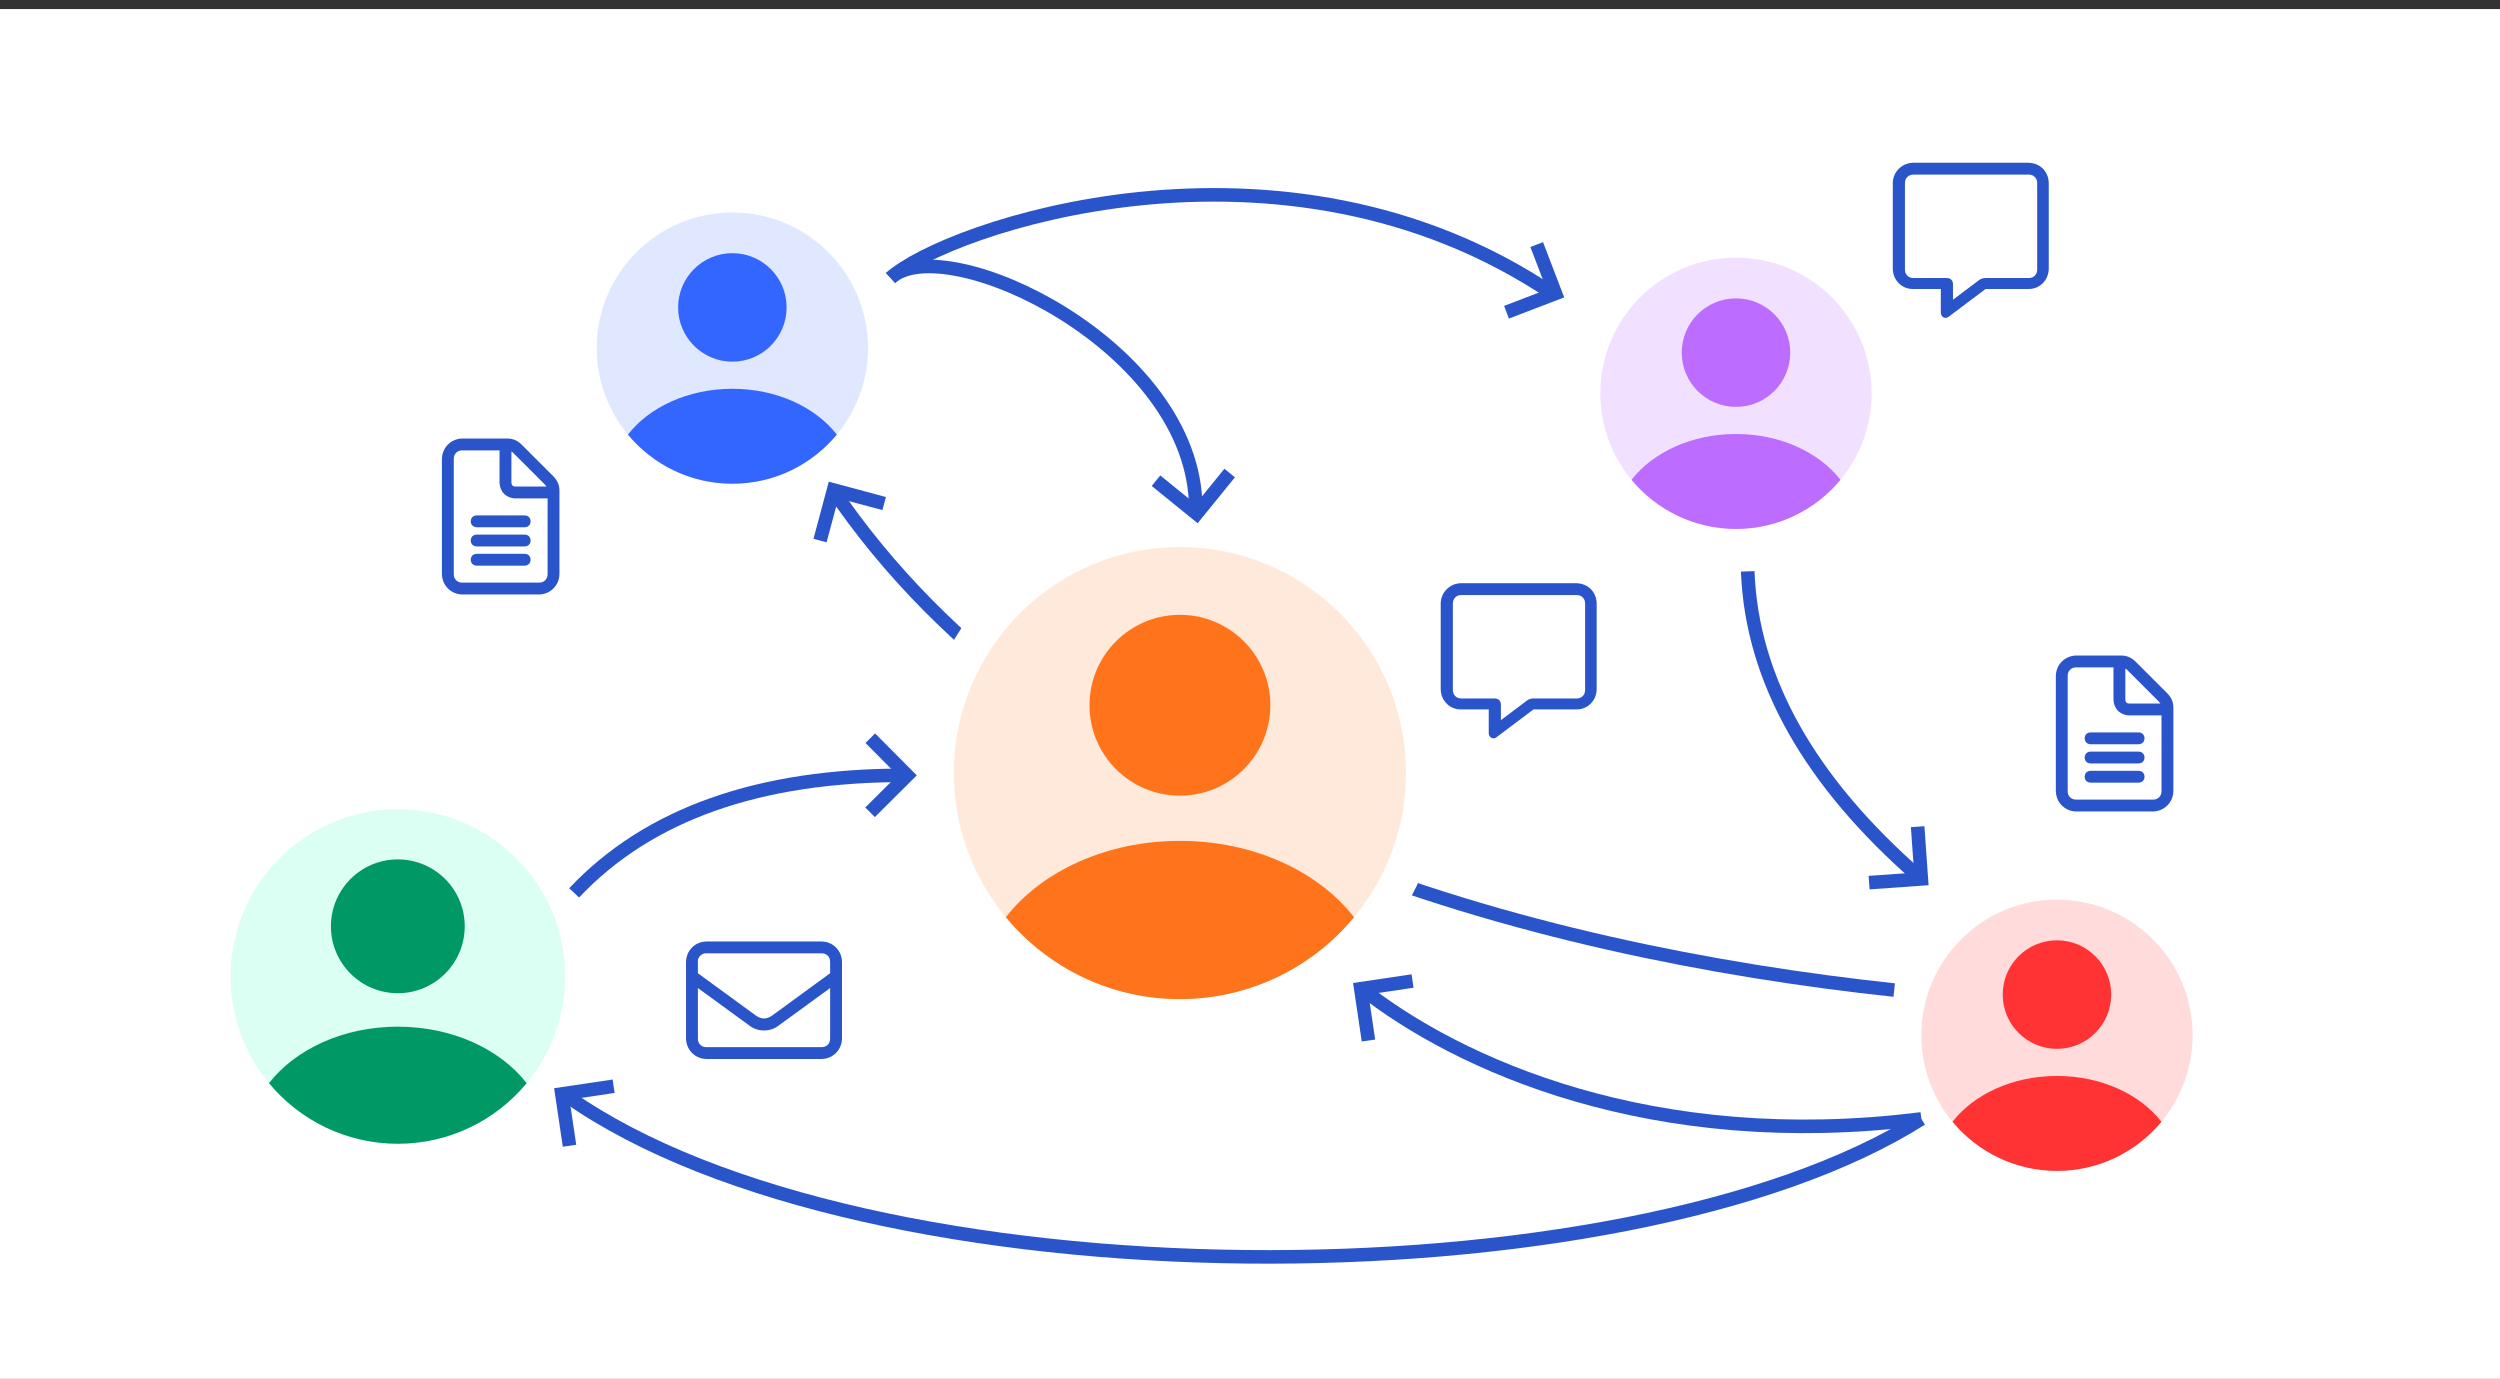 <svg width="553" height="305" viewBox="0 0 553 305" fill="none" xmlns="http://www.w3.org/2000/svg">
<rect x="0" y="0" width="553" height="305" fill="#333333" stroke="none"/>
<rect y="2" width="553" height="303" fill="white"/>
<path d="M425.002 247.501C359.5 289 191.5 289 125.5 242.5" stroke="#2A54CA" stroke-width="3"/>
<path d="M425.002 247.501C365.5 255 322.5 235.5 301 218.5" stroke="#2A54CA" stroke-width="3"/>
<path d="M418.998 219.002C339.499 210.501 234.497 183.003 183.997 108.003" stroke="#2A54CA" stroke-width="3"/>
<path d="M196.995 61.491C209 50.5 283.5 24.5 343.5 65" stroke="#2A54CA" stroke-width="3"/>
<path d="M196.997 61.493C209.002 50.502 264.5 76.5 264.5 112.5" stroke="#2A54CA" stroke-width="3"/>
<path d="M200 171.5C168 171.5 143.5 180 127 197.5" stroke="#2A54CA" stroke-width="3"/>
<path d="M424.489 193.979C400.382 172.934 387.515 150.419 386.594 126.385" stroke="#2A54CA" stroke-width="3"/>
<path d="M125.978 253.438L124.275 241.978L135.735 240.275" stroke="#2A54CA" stroke-width="3"/>
<path d="M339.919 54.1L344.063 64.918L333.244 69.063" stroke="#2A54CA" stroke-width="3"/>
<path d="M181.388 119.578L184.386 108.387L195.577 111.386" stroke="#2A54CA" stroke-width="3"/>
<path d="M285.819 143L289.964 153.819L279.145 157.963" stroke="#2A54CA" stroke-width="3"/>
<path d="M348.684 129.25H323.184C321.988 129.294 320.992 129.715 320.195 130.512C319.398 131.309 318.978 132.283 318.934 133.434V152.492C318.978 153.688 319.398 154.684 320.195 155.48C320.992 156.277 321.988 156.676 323.184 156.676H329.559V162.254C329.603 162.608 329.758 162.852 330.023 162.984C330.289 163.117 330.555 163.095 330.82 162.918L339.121 156.676H348.684C349.879 156.676 350.875 156.277 351.672 155.48C352.469 154.684 352.889 153.688 352.934 152.492V133.434C352.889 132.283 352.491 131.309 351.738 130.512C350.941 129.715 349.923 129.294 348.684 129.25ZM350.875 152.625C350.875 153.245 350.676 153.754 350.277 154.152C349.879 154.551 349.37 154.75 348.75 154.75H339.188C338.701 154.75 338.28 154.883 337.926 155.148L331.75 159.797V155.812C331.706 155.148 331.352 154.794 330.688 154.75H323.25C322.63 154.75 322.121 154.551 321.723 154.152C321.324 153.754 321.125 153.245 321.125 152.625V133.5C321.125 132.88 321.324 132.371 321.723 131.973C322.121 131.574 322.63 131.375 323.25 131.375H348.75C349.37 131.375 349.879 131.574 350.277 131.973C350.676 132.371 350.875 132.88 350.875 133.5V152.625Z" fill="#2A54CA"/>
<path d="M348.684 129.25L348.693 129H348.684V129.25ZM323.184 129.25V129L323.174 129L323.184 129.25ZM318.934 133.434L318.684 133.424V133.434H318.934ZM318.934 152.492H318.683L318.684 152.501L318.934 152.492ZM329.559 156.676H329.809V156.426H329.559V156.676ZM329.559 162.254H329.309V162.269L329.311 162.285L329.559 162.254ZM330.82 162.918L330.959 163.126L330.965 163.122L330.971 163.118L330.82 162.918ZM339.121 156.676V156.426H339.038L338.971 156.476L339.121 156.676ZM352.934 152.492L353.184 152.501V152.492H352.934ZM352.934 133.434H353.184L353.183 133.424L352.934 133.434ZM351.738 130.512L351.92 130.34L351.915 130.335L351.738 130.512ZM337.926 155.148L337.776 154.948L337.775 154.949L337.926 155.148ZM331.75 159.797H331.5V160.298L331.9 159.997L331.75 159.797ZM331.75 155.812H332V155.804L331.999 155.796L331.75 155.812ZM330.688 154.75L330.704 154.501L330.696 154.5H330.688V154.75ZM348.684 129H323.184V129.5H348.684V129ZM323.174 129C321.92 129.047 320.863 129.491 320.019 130.335L320.372 130.688C321.121 129.939 322.056 129.542 323.193 129.5L323.174 129ZM320.019 130.335C319.176 131.177 318.73 132.212 318.684 133.424L319.183 133.443C319.225 132.354 319.621 131.44 320.372 130.688L320.019 130.335ZM318.684 133.434V152.492H319.184V133.434H318.684ZM318.684 152.501C318.73 153.756 319.174 154.813 320.019 155.657L320.372 155.304C319.623 154.554 319.226 153.619 319.183 152.483L318.684 152.501ZM320.019 155.657C320.865 156.504 321.926 156.926 323.184 156.926V156.426C322.05 156.426 321.119 156.051 320.372 155.304L320.019 155.657ZM323.184 156.926H329.559V156.426H323.184V156.926ZM329.309 156.676V162.254H329.809V156.676H329.309ZM329.311 162.285C329.363 162.703 329.555 163.03 329.912 163.208L330.135 162.761C329.96 162.673 329.843 162.513 329.807 162.223L329.311 162.285ZM329.912 163.208C330.265 163.384 330.626 163.348 330.959 163.126L330.682 162.71C330.484 162.842 330.314 162.85 330.135 162.761L329.912 163.208ZM330.971 163.118L339.271 156.876L338.971 156.476L330.67 162.718L330.971 163.118ZM339.121 156.926H348.684V156.426H339.121V156.926ZM348.684 156.926C349.941 156.926 351.002 156.504 351.849 155.657L351.495 155.304C350.748 156.051 349.817 156.426 348.684 156.426V156.926ZM351.849 155.657C352.693 154.813 353.137 153.756 353.183 152.501L352.684 152.483C352.642 153.619 352.244 154.554 351.495 155.304L351.849 155.657ZM353.184 152.492V133.434H352.684V152.492H353.184ZM353.183 133.424C353.137 132.216 352.716 131.183 351.92 130.34L351.557 130.683C352.265 131.434 352.642 132.349 352.684 133.443L353.183 133.424ZM351.915 130.335C351.069 129.489 349.988 129.046 348.693 129L348.675 129.5C349.858 129.542 350.814 129.941 351.562 130.688L351.915 130.335ZM350.625 152.625C350.625 153.186 350.447 153.629 350.101 153.976L350.454 154.329C350.904 153.879 351.125 153.304 351.125 152.625H350.625ZM350.101 153.976C349.754 154.322 349.311 154.5 348.75 154.5V155C349.429 155 350.004 154.779 350.454 154.329L350.101 153.976ZM348.75 154.5H339.188V155H348.75V154.5ZM339.188 154.5C338.652 154.5 338.178 154.647 337.776 154.948L338.076 155.348C338.382 155.119 338.749 155 339.188 155V154.5ZM337.775 154.949L331.6 159.597L331.9 159.997L338.076 155.348L337.775 154.949ZM332 159.797V155.812H331.5V159.797H332ZM331.999 155.796C331.975 155.424 331.86 155.104 331.628 154.872C331.396 154.64 331.076 154.525 330.704 154.501L330.671 154.999C330.963 155.019 331.153 155.104 331.274 155.226C331.396 155.347 331.481 155.537 331.501 155.829L331.999 155.796ZM330.688 154.5H323.25V155H330.688V154.5ZM323.25 154.5C322.689 154.5 322.246 154.322 321.899 153.976L321.546 154.329C321.996 154.779 322.571 155 323.25 155V154.5ZM321.899 153.976C321.553 153.629 321.375 153.186 321.375 152.625H320.875C320.875 153.304 321.096 153.879 321.546 154.329L321.899 153.976ZM321.375 152.625V133.5H320.875V152.625H321.375ZM321.375 133.5C321.375 132.939 321.553 132.496 321.899 132.149L321.546 131.796C321.096 132.246 320.875 132.821 320.875 133.5H321.375ZM321.899 132.149C322.246 131.803 322.689 131.625 323.25 131.625V131.125C322.571 131.125 321.996 131.346 321.546 131.796L321.899 132.149ZM323.25 131.625H348.75V131.125H323.25V131.625ZM348.75 131.625C349.311 131.625 349.754 131.803 350.101 132.149L350.454 131.796C350.004 131.346 349.429 131.125 348.75 131.125V131.625ZM350.101 132.149C350.447 132.496 350.625 132.939 350.625 133.5H351.125C351.125 132.821 350.904 132.246 350.454 131.796L350.101 132.149ZM350.625 133.5V152.625H351.125V133.5H350.625Z" fill="#2A54CA"/>
<path d="M448.684 36.25H423.184C421.988 36.294 420.992 36.715 420.195 37.512C419.398 38.309 418.978 39.283 418.934 40.434V59.492C418.978 60.688 419.398 61.684 420.195 62.48C420.992 63.277 421.988 63.676 423.184 63.676H429.559V69.254C429.603 69.608 429.758 69.852 430.023 69.984C430.289 70.117 430.555 70.095 430.82 69.918L439.121 63.676H448.684C449.879 63.676 450.875 63.277 451.672 62.48C452.469 61.684 452.889 60.688 452.934 59.492V40.434C452.889 39.283 452.491 38.309 451.738 37.512C450.941 36.715 449.923 36.294 448.684 36.25ZM450.875 59.625C450.875 60.245 450.676 60.754 450.277 61.152C449.879 61.551 449.37 61.75 448.75 61.75H439.188C438.701 61.75 438.28 61.883 437.926 62.148L431.75 66.797V62.812C431.706 62.148 431.352 61.794 430.688 61.75H423.25C422.63 61.75 422.121 61.551 421.723 61.152C421.324 60.754 421.125 60.245 421.125 59.625V40.5C421.125 39.88 421.324 39.371 421.723 38.973C422.121 38.574 422.63 38.375 423.25 38.375H448.75C449.37 38.375 449.879 38.574 450.277 38.973C450.676 39.371 450.875 39.88 450.875 40.5V59.625Z" fill="#2A54CA"/>
<path d="M448.684 36.25L448.693 36H448.684V36.25ZM423.184 36.25V36L423.174 36L423.184 36.25ZM418.934 40.434L418.684 40.424V40.434H418.934ZM418.934 59.492H418.683L418.684 59.501L418.934 59.492ZM429.559 63.676H429.809V63.426H429.559V63.676ZM429.559 69.254H429.309V69.269L429.311 69.285L429.559 69.254ZM430.82 69.918L430.959 70.126L430.965 70.122L430.971 70.118L430.82 69.918ZM439.121 63.676V63.426H439.038L438.971 63.476L439.121 63.676ZM452.934 59.492L453.184 59.501V59.492H452.934ZM452.934 40.434H453.184L453.183 40.424L452.934 40.434ZM451.738 37.512L451.92 37.34L451.915 37.335L451.738 37.512ZM437.926 62.148L437.776 61.948L437.775 61.949L437.926 62.148ZM431.75 66.797H431.5V67.298L431.9 66.997L431.75 66.797ZM431.75 62.812H432V62.804L431.999 62.796L431.75 62.812ZM430.688 61.75L430.704 61.501L430.696 61.5H430.688V61.75ZM448.684 36H423.184V36.5H448.684V36ZM423.174 36C421.92 36.047 420.863 36.49 420.019 37.335L420.372 37.688C421.121 36.939 422.056 36.542 423.193 36.5L423.174 36ZM420.019 37.335C419.176 38.177 418.73 39.212 418.684 40.424L419.183 40.443C419.225 39.354 419.621 38.44 420.372 37.688L420.019 37.335ZM418.684 40.434V59.492H419.184V40.434H418.684ZM418.684 59.501C418.73 60.756 419.174 61.813 420.019 62.657L420.372 62.304C419.623 61.554 419.226 60.619 419.183 59.483L418.684 59.501ZM420.019 62.657C420.865 63.504 421.926 63.926 423.184 63.926V63.426C422.05 63.426 421.119 63.051 420.372 62.304L420.019 62.657ZM423.184 63.926H429.559V63.426H423.184V63.926ZM429.309 63.676V69.254H429.809V63.676H429.309ZM429.311 69.285C429.363 69.703 429.555 70.03 429.912 70.208L430.135 69.761C429.96 69.673 429.843 69.513 429.807 69.223L429.311 69.285ZM429.912 70.208C430.265 70.385 430.626 70.348 430.959 70.126L430.682 69.71C430.484 69.842 430.314 69.85 430.135 69.761L429.912 70.208ZM430.971 70.118L439.271 63.876L438.971 63.476L430.67 69.718L430.971 70.118ZM439.121 63.926H448.684V63.426H439.121V63.926ZM448.684 63.926C449.941 63.926 451.002 63.504 451.849 62.657L451.495 62.304C450.748 63.051 449.817 63.426 448.684 63.426V63.926ZM451.849 62.657C452.693 61.813 453.137 60.756 453.183 59.501L452.684 59.483C452.642 60.619 452.244 61.554 451.495 62.304L451.849 62.657ZM453.184 59.492V40.434H452.684V59.492H453.184ZM453.183 40.424C453.137 39.216 452.716 38.183 451.92 37.34L451.557 37.683C452.265 38.434 452.642 39.349 452.684 40.443L453.183 40.424ZM451.915 37.335C451.069 36.489 449.988 36.046 448.693 36L448.675 36.5C449.858 36.542 450.814 36.941 451.562 37.688L451.915 37.335ZM450.625 59.625C450.625 60.186 450.447 60.629 450.101 60.976L450.454 61.329C450.904 60.879 451.125 60.304 451.125 59.625H450.625ZM450.101 60.976C449.754 61.322 449.311 61.5 448.75 61.5V62C449.429 62 450.004 61.779 450.454 61.329L450.101 60.976ZM448.75 61.5H439.188V62H448.75V61.5ZM439.188 61.5C438.652 61.5 438.178 61.647 437.776 61.948L438.076 62.348C438.382 62.118 438.749 62 439.188 62V61.5ZM437.775 61.949L431.6 66.597L431.9 66.997L438.076 62.348L437.775 61.949ZM432 66.797V62.812H431.5V66.797H432ZM431.999 62.796C431.975 62.424 431.86 62.104 431.628 61.872C431.396 61.64 431.076 61.525 430.704 61.501L430.671 61.999C430.963 62.019 431.153 62.104 431.274 62.226C431.396 62.347 431.481 62.537 431.501 62.829L431.999 62.796ZM430.688 61.5H423.25V62H430.688V61.5ZM423.25 61.5C422.689 61.5 422.246 61.322 421.899 60.976L421.546 61.329C421.996 61.779 422.571 62 423.25 62V61.5ZM421.899 60.976C421.553 60.629 421.375 60.186 421.375 59.625H420.875C420.875 60.304 421.096 60.879 421.546 61.329L421.899 60.976ZM421.375 59.625V40.5H420.875V59.625H421.375ZM421.375 40.5C421.375 39.939 421.553 39.496 421.899 39.149L421.546 38.796C421.096 39.246 420.875 39.821 420.875 40.5H421.375ZM421.899 39.149C422.246 38.803 422.689 38.625 423.25 38.625V38.125C422.571 38.125 421.996 38.346 421.546 38.796L421.899 39.149ZM423.25 38.625H448.75V38.125H423.25V38.625ZM448.75 38.625C449.311 38.625 449.754 38.803 450.101 39.149L450.454 38.796C450.004 38.346 449.429 38.125 448.75 38.125V38.625ZM450.101 39.149C450.447 39.496 450.625 39.939 450.625 40.5H451.125C451.125 39.821 450.904 39.246 450.454 38.796L450.101 39.149ZM450.625 40.5V59.625H451.125V40.5H450.625Z" fill="#2A54CA"/>
<path d="M152 212.75C152.044 211.555 152.465 210.559 153.262 209.762C154.059 208.965 155.055 208.544 156.25 208.5H181.75C182.945 208.544 183.941 208.965 184.738 209.762C185.535 210.559 185.956 211.555 186 212.75V229.75C185.956 230.945 185.535 231.941 184.738 232.738C183.941 233.535 182.945 233.956 181.75 234H156.25C155.055 233.956 154.059 233.535 153.262 232.738C152.465 231.941 152.044 230.945 152 229.75V212.75ZM154.125 212.75V215.406L167.141 224.902C168.38 225.743 169.62 225.743 170.859 224.902L183.875 215.406V212.75C183.875 212.13 183.676 211.621 183.277 211.223C182.879 210.824 182.37 210.625 181.75 210.625H156.184C155.608 210.625 155.121 210.824 154.723 211.223C154.324 211.621 154.103 212.13 154.059 212.75H154.125ZM154.125 218.062V229.75C154.125 230.37 154.324 230.879 154.723 231.277C155.121 231.676 155.63 231.875 156.25 231.875H181.75C182.37 231.875 182.879 231.676 183.277 231.277C183.676 230.879 183.875 230.37 183.875 229.75V218.062L172.121 226.629C171.191 227.337 170.151 227.691 169 227.691C167.849 227.691 166.809 227.337 165.879 226.629L154.125 218.062Z" fill="#2A54CA"/>
<path d="M152 212.75L151.75 212.741V212.75H152ZM156.25 208.5V208.25L156.241 208.25L156.25 208.5ZM181.75 208.5L181.759 208.25H181.75V208.5ZM186 212.75H186.25L186.25 212.741L186 212.75ZM186 229.75L186.25 229.759V229.75H186ZM181.75 234V234.25L181.759 234.25L181.75 234ZM156.25 234L156.241 234.25H156.25V234ZM152 229.75H151.75L151.75 229.759L152 229.75ZM154.125 212.75H154.375V212.5H154.125V212.75ZM154.125 215.406H153.875V215.533L153.978 215.608L154.125 215.406ZM167.141 224.902L166.993 225.104L167 225.109L167.141 224.902ZM170.859 224.902L171 225.109L171.007 225.104L170.859 224.902ZM183.875 215.406L184.022 215.608L184.125 215.533V215.406H183.875ZM154.059 212.75L153.809 212.732L153.79 213H154.059V212.75ZM154.125 218.062L154.272 217.86L153.875 217.571V218.062H154.125ZM183.875 218.062H184.125V217.571L183.728 217.86L183.875 218.062ZM172.121 226.629L171.974 226.427L171.97 226.43L172.121 226.629ZM165.879 226.629L166.03 226.43L166.026 226.427L165.879 226.629ZM152.25 212.759C152.292 211.623 152.689 210.688 153.438 209.938L153.085 209.585C152.241 210.429 151.797 211.487 151.75 212.741L152.25 212.759ZM153.438 209.938C154.188 209.189 155.123 208.792 156.259 208.75L156.241 208.25C154.987 208.297 153.929 208.741 153.085 209.585L153.438 209.938ZM156.25 208.75H181.75V208.25H156.25V208.75ZM181.741 208.75C182.877 208.792 183.812 209.189 184.562 209.938L184.915 209.585C184.071 208.741 183.013 208.297 181.759 208.25L181.741 208.75ZM184.562 209.938C185.311 210.688 185.708 211.623 185.75 212.759L186.25 212.741C186.203 211.487 185.759 210.429 184.915 209.585L184.562 209.938ZM185.75 212.75V229.75H186.25V212.75H185.75ZM185.75 229.741C185.708 230.877 185.311 231.812 184.562 232.562L184.915 232.915C185.759 232.071 186.203 231.013 186.25 229.759L185.75 229.741ZM184.562 232.562C183.812 233.311 182.877 233.708 181.741 233.75L181.759 234.25C183.013 234.203 184.071 233.759 184.915 232.915L184.562 232.562ZM181.75 233.75H156.25V234.25H181.75V233.75ZM156.259 233.75C155.123 233.708 154.188 233.311 153.438 232.562L153.085 232.915C153.929 233.759 154.987 234.203 156.241 234.25L156.259 233.75ZM153.438 232.562C152.689 231.812 152.292 230.877 152.25 229.741L151.75 229.759C151.797 231.013 152.241 232.071 153.085 232.915L153.438 232.562ZM152.25 229.75V212.75H151.75V229.75H152.25ZM153.875 212.75V215.406H154.375V212.75H153.875ZM153.978 215.608L166.993 225.104L167.288 224.7L154.272 215.204L153.978 215.608ZM167 225.109C167.653 225.552 168.321 225.783 169 225.783C169.679 225.783 170.347 225.552 171 225.109L170.719 224.695C170.132 225.094 169.56 225.283 169 225.283C168.44 225.283 167.868 225.094 167.281 224.695L167 225.109ZM171.007 225.104L184.022 215.608L183.728 215.204L170.712 224.7L171.007 225.104ZM184.125 215.406V212.75H183.625V215.406H184.125ZM184.125 212.75C184.125 212.071 183.904 211.496 183.454 211.046L183.101 211.399C183.447 211.746 183.625 212.189 183.625 212.75H184.125ZM183.454 211.046C183.004 210.596 182.429 210.375 181.75 210.375V210.875C182.311 210.875 182.754 211.053 183.101 211.399L183.454 211.046ZM181.75 210.375H156.184V210.875H181.75V210.375ZM156.184 210.375C155.543 210.375 154.992 210.599 154.546 211.046L154.899 211.399C155.25 211.049 155.673 210.875 156.184 210.875V210.375ZM154.546 211.046C154.1 211.491 153.857 212.059 153.809 212.732L154.308 212.768C154.348 212.201 154.548 211.751 154.899 211.399L154.546 211.046ZM154.059 213H154.125V212.5H154.059V213ZM153.875 218.062V229.75H154.375V218.062H153.875ZM153.875 229.75C153.875 230.429 154.096 231.004 154.546 231.454L154.899 231.101C154.553 230.754 154.375 230.311 154.375 229.75H153.875ZM154.546 231.454C154.996 231.904 155.571 232.125 156.25 232.125V231.625C155.689 231.625 155.246 231.447 154.899 231.101L154.546 231.454ZM156.25 232.125H181.75V231.625H156.25V232.125ZM181.75 232.125C182.429 232.125 183.004 231.904 183.454 231.454L183.101 231.101C182.754 231.447 182.311 231.625 181.75 231.625V232.125ZM183.454 231.454C183.904 231.004 184.125 230.429 184.125 229.75H183.625C183.625 230.311 183.447 230.754 183.101 231.101L183.454 231.454ZM184.125 229.75V218.062H183.625V229.75H184.125ZM183.728 217.86L171.974 226.427L172.268 226.831L184.022 218.265L183.728 217.86ZM171.97 226.43C171.083 227.106 170.095 227.441 169 227.441V227.941C170.207 227.941 171.3 227.569 172.273 226.828L171.97 226.43ZM169 227.441C167.905 227.441 166.917 227.106 166.03 226.43L165.727 226.828C166.7 227.569 167.793 227.941 169 227.941V227.441ZM166.026 226.427L154.272 217.86L153.978 218.265L165.732 226.831L166.026 226.427Z" fill="#2A54CA"/>
<path d="M122.238 105.551L115.199 98.512C114.358 97.671 113.362 97.25 112.211 97.25H102.25C101.055 97.294 100.059 97.715 99.262 98.512C98.465 99.309 98.044 100.305 98 101.5V127C98.044 128.195 98.465 129.191 99.262 129.988C100.059 130.785 101.055 131.206 102.25 131.25H119.25C120.445 131.206 121.441 130.785 122.238 129.988C123.035 129.191 123.456 128.195 123.5 127V108.539C123.5 107.388 123.079 106.392 122.238 105.551ZM112.875 99.508C113.185 99.596 113.451 99.751 113.672 99.973L120.777 107.078C120.999 107.299 121.154 107.565 121.242 107.875H113.938C113.273 107.831 112.919 107.477 112.875 106.812V99.508ZM121.375 127C121.375 127.62 121.176 128.129 120.777 128.527C120.379 128.926 119.87 129.125 119.25 129.125H102.25C101.63 129.125 101.121 128.926 100.723 128.527C100.324 128.129 100.125 127.62 100.125 127V101.5C100.125 100.88 100.324 100.371 100.723 99.973C101.121 99.574 101.63 99.375 102.25 99.375H110.75V106.812C110.794 107.698 111.104 108.451 111.68 109.07C112.299 109.646 113.052 109.956 113.938 110H121.375V127ZM104.375 115.312C104.419 115.977 104.773 116.331 105.438 116.375H116.062C116.727 116.331 117.081 115.977 117.125 115.312C117.081 114.648 116.727 114.294 116.062 114.25H105.438C104.773 114.294 104.419 114.648 104.375 115.312ZM116.062 118.5H105.438C104.773 118.544 104.419 118.898 104.375 119.562C104.419 120.227 104.773 120.581 105.438 120.625H116.062C116.727 120.581 117.081 120.227 117.125 119.562C117.081 118.898 116.727 118.544 116.062 118.5ZM116.062 122.75H105.438C104.773 122.794 104.419 123.148 104.375 123.812C104.419 124.477 104.773 124.831 105.438 124.875H116.062C116.727 124.831 117.081 124.477 117.125 123.812C117.081 123.148 116.727 122.794 116.062 122.75Z" fill="#2A54CA"/>
<path d="M115.199 98.512L115.022 98.689L115.199 98.512ZM102.25 97.25V97L102.241 97L102.25 97.25ZM98 101.5L97.75 101.491V101.5H98ZM98 127H97.75L97.75 127.009L98 127ZM102.25 131.25L102.241 131.5H102.25V131.25ZM119.25 131.25V131.5L119.259 131.5L119.25 131.25ZM123.5 127L123.75 127.009V127H123.5ZM112.875 99.508L112.944 99.267L112.625 99.176V99.508H112.875ZM113.672 99.973L113.849 99.796L113.672 99.973ZM121.242 107.875V108.125H121.574L121.483 107.806L121.242 107.875ZM113.938 107.875L113.921 108.124L113.929 108.125H113.938V107.875ZM112.875 106.812H112.625V106.821L112.626 106.829L112.875 106.812ZM110.75 99.375H111V99.125H110.75V99.375ZM110.75 106.812H110.5L110.5 106.825L110.75 106.812ZM111.68 109.07L111.496 109.24L111.503 109.247L111.51 109.254L111.68 109.07ZM113.938 110L113.925 110.25H113.938V110ZM121.375 110H121.625V109.75H121.375V110ZM104.375 115.312L104.126 115.296L104.124 115.312L104.126 115.329L104.375 115.312ZM105.438 116.375L105.421 116.624L105.429 116.625H105.438V116.375ZM116.062 116.375V116.625H116.071L116.079 116.624L116.062 116.375ZM117.125 115.312L117.374 115.329L117.376 115.312L117.374 115.296L117.125 115.312ZM116.062 114.25L116.079 114.001L116.071 114H116.062V114.25ZM105.438 114.25V114H105.429L105.421 114.001L105.438 114.25ZM116.062 118.5L116.079 118.251L116.071 118.25H116.062V118.5ZM105.438 118.5V118.25H105.429L105.421 118.251L105.438 118.5ZM104.375 119.562L104.126 119.546L104.124 119.562L104.126 119.579L104.375 119.562ZM105.438 120.625L105.421 120.874L105.429 120.875H105.438V120.625ZM116.062 120.625V120.875H116.071L116.079 120.874L116.062 120.625ZM117.125 119.562L117.374 119.579L117.376 119.562L117.374 119.546L117.125 119.562ZM116.062 122.75L116.079 122.501L116.071 122.5H116.062V122.75ZM105.438 122.75V122.5H105.429L105.421 122.501L105.438 122.75ZM104.375 123.812L104.126 123.796L104.124 123.812L104.126 123.829L104.375 123.812ZM105.438 124.875L105.421 125.124L105.429 125.125H105.438V124.875ZM116.062 124.875V125.125H116.071L116.079 125.124L116.062 124.875ZM117.125 123.812L117.374 123.829L117.376 123.812L117.374 123.796L117.125 123.812ZM122.415 105.374L115.376 98.335L115.022 98.689L122.062 105.728L122.415 105.374ZM115.376 98.335C114.49 97.449 113.431 97 112.211 97V97.5C113.293 97.5 114.226 97.892 115.022 98.689L115.376 98.335ZM112.211 97H102.25V97.5H112.211V97ZM102.241 97C100.987 97.047 99.929 97.49 99.085 98.335L99.439 98.689C100.188 97.939 101.123 97.542 102.259 97.5L102.241 97ZM99.085 98.335C98.24 99.179 97.797 100.237 97.75 101.491L98.25 101.509C98.292 100.373 98.689 99.438 99.439 98.689L99.085 98.335ZM97.75 101.5V127H98.25V101.5H97.75ZM97.75 127.009C97.797 128.263 98.24 129.321 99.085 130.165L99.439 129.812C98.689 129.062 98.292 128.127 98.25 126.991L97.75 127.009ZM99.085 130.165C99.929 131.009 100.987 131.453 102.241 131.5L102.259 131C101.123 130.958 100.188 130.561 99.439 129.812L99.085 130.165ZM102.25 131.5H119.25V131H102.25V131.5ZM119.259 131.5C120.513 131.453 121.571 131.009 122.415 130.165L122.062 129.812C121.312 130.561 120.377 130.958 119.241 131L119.259 131.5ZM122.415 130.165C123.259 129.321 123.703 128.263 123.75 127.009L123.25 126.991C123.208 128.127 122.811 129.062 122.062 129.812L122.415 130.165ZM123.75 127V108.539H123.25V127H123.75ZM123.75 108.539C123.75 107.319 123.301 106.26 122.415 105.374L122.062 105.728C122.858 106.524 123.25 107.457 123.25 108.539H123.75ZM112.806 99.748C113.077 99.825 113.305 99.959 113.495 100.149L113.849 99.796C113.596 99.544 113.293 99.367 112.944 99.267L112.806 99.748ZM113.495 100.149L120.601 107.255L120.954 106.901L113.849 99.796L113.495 100.149ZM120.601 107.255C120.791 107.445 120.925 107.673 121.002 107.944L121.483 107.806C121.383 107.457 121.206 107.154 120.954 106.901L120.601 107.255ZM121.242 107.625H113.938V108.125H121.242V107.625ZM113.954 107.626C113.662 107.606 113.472 107.521 113.351 107.399C113.229 107.278 113.144 107.088 113.124 106.796L112.626 106.829C112.65 107.201 112.765 107.521 112.997 107.753C113.229 107.985 113.549 108.1 113.921 108.124L113.954 107.626ZM113.125 106.812V99.508H112.625V106.812H113.125ZM121.125 127C121.125 127.561 120.947 128.004 120.601 128.351L120.954 128.704C121.404 128.254 121.625 127.679 121.625 127H121.125ZM120.601 128.351C120.254 128.697 119.811 128.875 119.25 128.875V129.375C119.929 129.375 120.504 129.154 120.954 128.704L120.601 128.351ZM119.25 128.875H102.25V129.375H119.25V128.875ZM102.25 128.875C101.689 128.875 101.246 128.697 100.899 128.351L100.546 128.704C100.996 129.154 101.571 129.375 102.25 129.375V128.875ZM100.899 128.351C100.553 128.004 100.375 127.561 100.375 127H99.875C99.875 127.679 100.096 128.254 100.546 128.704L100.899 128.351ZM100.375 127V101.5H99.875V127H100.375ZM100.375 101.5C100.375 100.939 100.553 100.496 100.899 100.149L100.546 99.796C100.096 100.246 99.875 100.821 99.875 101.5H100.375ZM100.899 100.149C101.246 99.803 101.689 99.625 102.25 99.625V99.125C101.571 99.125 100.996 99.346 100.546 99.796L100.899 100.149ZM102.25 99.625H110.75V99.125H102.25V99.625ZM110.5 99.375V106.812H111V99.375H110.5ZM110.5 106.825C110.547 107.766 110.879 108.575 111.496 109.24L111.863 108.9C111.329 108.326 111.041 107.63 111 106.8L110.5 106.825ZM111.51 109.254C112.175 109.871 112.984 110.203 113.925 110.25L113.95 109.75C113.12 109.709 112.424 109.421 111.85 108.887L111.51 109.254ZM113.938 110.25H121.375V109.75H113.938V110.25ZM121.125 110V127H121.625V110H121.125ZM104.126 115.329C104.15 115.701 104.265 116.021 104.497 116.253C104.729 116.485 105.049 116.6 105.421 116.624L105.454 116.126C105.162 116.106 104.972 116.021 104.851 115.899C104.729 115.778 104.644 115.588 104.624 115.296L104.126 115.329ZM105.438 116.625H116.062V116.125H105.438V116.625ZM116.079 116.624C116.451 116.6 116.771 116.485 117.003 116.253C117.235 116.021 117.35 115.701 117.374 115.329L116.876 115.296C116.856 115.588 116.771 115.778 116.649 115.899C116.528 116.021 116.338 116.106 116.046 116.126L116.079 116.624ZM117.374 115.296C117.35 114.924 117.235 114.604 117.003 114.372C116.771 114.14 116.451 114.025 116.079 114.001L116.046 114.499C116.338 114.519 116.528 114.604 116.649 114.726C116.771 114.847 116.856 115.037 116.876 115.329L117.374 115.296ZM116.062 114H105.438V114.5H116.062V114ZM105.421 114.001C105.049 114.025 104.729 114.14 104.497 114.372C104.265 114.604 104.15 114.924 104.126 115.296L104.624 115.329C104.644 115.037 104.729 114.847 104.851 114.726C104.972 114.604 105.162 114.519 105.454 114.499L105.421 114.001ZM116.062 118.25H105.438V118.75H116.062V118.25ZM105.421 118.251C105.049 118.275 104.729 118.39 104.497 118.622C104.265 118.854 104.15 119.174 104.126 119.546L104.624 119.579C104.644 119.287 104.729 119.097 104.851 118.976C104.972 118.854 105.162 118.769 105.454 118.749L105.421 118.251ZM104.126 119.579C104.15 119.951 104.265 120.271 104.497 120.503C104.729 120.735 105.049 120.85 105.421 120.874L105.454 120.376C105.162 120.356 104.972 120.271 104.851 120.149C104.729 120.028 104.644 119.838 104.624 119.546L104.126 119.579ZM105.438 120.875H116.062V120.375H105.438V120.875ZM116.079 120.874C116.451 120.85 116.771 120.735 117.003 120.503C117.235 120.271 117.35 119.951 117.374 119.579L116.876 119.546C116.856 119.838 116.771 120.028 116.649 120.149C116.528 120.271 116.338 120.356 116.046 120.376L116.079 120.874ZM117.374 119.546C117.35 119.174 117.235 118.854 117.003 118.622C116.771 118.39 116.451 118.275 116.079 118.251L116.046 118.749C116.338 118.769 116.528 118.854 116.649 118.976C116.771 119.097 116.856 119.287 116.876 119.579L117.374 119.546ZM116.062 122.5H105.438V123H116.062V122.5ZM105.421 122.501C105.049 122.525 104.729 122.64 104.497 122.872C104.265 123.104 104.15 123.424 104.126 123.796L104.624 123.829C104.644 123.537 104.729 123.347 104.851 123.226C104.972 123.104 105.162 123.019 105.454 122.999L105.421 122.501ZM104.126 123.829C104.15 124.201 104.265 124.521 104.497 124.753C104.729 124.985 105.049 125.1 105.421 125.124L105.454 124.626C105.162 124.606 104.972 124.521 104.851 124.399C104.729 124.278 104.644 124.088 104.624 123.796L104.126 123.829ZM105.438 125.125H116.062V124.625H105.438V125.125ZM116.079 125.124C116.451 125.1 116.771 124.985 117.003 124.753C117.235 124.521 117.35 124.201 117.374 123.829L116.876 123.796C116.856 124.088 116.771 124.278 116.649 124.399C116.528 124.521 116.338 124.606 116.046 124.626L116.079 125.124ZM117.374 123.796C117.35 123.424 117.235 123.104 117.003 122.872C116.771 122.64 116.451 122.525 116.079 122.501L116.046 122.999C116.338 123.019 116.528 123.104 116.649 123.226C116.771 123.347 116.856 123.537 116.876 123.829L117.374 123.796Z" fill="#2A54CA"/>
<path d="M479.238 153.551L472.199 146.512C471.358 145.671 470.362 145.25 469.211 145.25H459.25C458.055 145.294 457.059 145.715 456.262 146.512C455.465 147.309 455.044 148.305 455 149.5V175C455.044 176.195 455.465 177.191 456.262 177.988C457.059 178.785 458.055 179.206 459.25 179.25H476.25C477.445 179.206 478.441 178.785 479.238 177.988C480.035 177.191 480.456 176.195 480.5 175V156.539C480.5 155.388 480.079 154.392 479.238 153.551ZM469.875 147.508C470.185 147.596 470.451 147.751 470.672 147.973L477.777 155.078C477.999 155.299 478.154 155.565 478.242 155.875H470.938C470.273 155.831 469.919 155.477 469.875 154.812V147.508ZM478.375 175C478.375 175.62 478.176 176.129 477.777 176.527C477.379 176.926 476.87 177.125 476.25 177.125H459.25C458.63 177.125 458.121 176.926 457.723 176.527C457.324 176.129 457.125 175.62 457.125 175V149.5C457.125 148.88 457.324 148.371 457.723 147.973C458.121 147.574 458.63 147.375 459.25 147.375H467.75V154.812C467.794 155.698 468.104 156.451 468.68 157.07C469.299 157.646 470.052 157.956 470.938 158H478.375V175ZM461.375 163.312C461.419 163.977 461.773 164.331 462.438 164.375H473.062C473.727 164.331 474.081 163.977 474.125 163.312C474.081 162.648 473.727 162.294 473.062 162.25H462.438C461.773 162.294 461.419 162.648 461.375 163.312ZM473.062 166.5H462.438C461.773 166.544 461.419 166.898 461.375 167.562C461.419 168.227 461.773 168.581 462.438 168.625H473.062C473.727 168.581 474.081 168.227 474.125 167.562C474.081 166.898 473.727 166.544 473.062 166.5ZM473.062 170.75H462.438C461.773 170.794 461.419 171.148 461.375 171.812C461.419 172.477 461.773 172.831 462.438 172.875H473.062C473.727 172.831 474.081 172.477 474.125 171.812C474.081 171.148 473.727 170.794 473.062 170.75Z" fill="#2A54CA"/>
<path d="M472.199 146.512L472.022 146.688L472.199 146.512ZM459.25 145.25V145L459.241 145L459.25 145.25ZM455 149.5L454.75 149.491V149.5H455ZM455 175H454.75L454.75 175.009L455 175ZM459.25 179.25L459.241 179.5H459.25V179.25ZM476.25 179.25V179.5L476.259 179.5L476.25 179.25ZM480.5 175L480.75 175.009V175H480.5ZM469.875 147.508L469.944 147.267L469.625 147.176V147.508H469.875ZM470.672 147.973L470.849 147.796L470.672 147.973ZM478.242 155.875V156.125H478.574L478.483 155.806L478.242 155.875ZM470.938 155.875L470.921 156.124L470.929 156.125H470.938V155.875ZM469.875 154.812H469.625V154.821L469.626 154.829L469.875 154.812ZM467.75 147.375H468V147.125H467.75V147.375ZM467.75 154.812H467.5L467.5 154.825L467.75 154.812ZM468.68 157.07L468.496 157.24L468.503 157.247L468.51 157.254L468.68 157.07ZM470.938 158L470.925 158.25H470.938V158ZM478.375 158H478.625V157.75H478.375V158ZM461.375 163.312L461.126 163.296L461.124 163.312L461.126 163.329L461.375 163.312ZM462.438 164.375L462.421 164.624L462.429 164.625H462.438V164.375ZM473.062 164.375V164.625H473.071L473.079 164.624L473.062 164.375ZM474.125 163.312L474.374 163.329L474.376 163.312L474.374 163.296L474.125 163.312ZM473.062 162.25L473.079 162.001L473.071 162H473.062V162.25ZM462.438 162.25V162H462.429L462.421 162.001L462.438 162.25ZM473.062 166.5L473.079 166.251L473.071 166.25H473.062V166.5ZM462.438 166.5V166.25H462.429L462.421 166.251L462.438 166.5ZM461.375 167.562L461.126 167.546L461.124 167.562L461.126 167.579L461.375 167.562ZM462.438 168.625L462.421 168.874L462.429 168.875H462.438V168.625ZM473.062 168.625V168.875H473.071L473.079 168.874L473.062 168.625ZM474.125 167.562L474.374 167.579L474.376 167.562L474.374 167.546L474.125 167.562ZM473.062 170.75L473.079 170.501L473.071 170.5H473.062V170.75ZM462.438 170.75V170.5H462.429L462.421 170.501L462.438 170.75ZM461.375 171.812L461.126 171.796L461.124 171.812L461.126 171.829L461.375 171.812ZM462.438 172.875L462.421 173.124L462.429 173.125H462.438V172.875ZM473.062 172.875V173.125H473.071L473.079 173.124L473.062 172.875ZM474.125 171.812L474.374 171.829L474.376 171.812L474.374 171.796L474.125 171.812ZM479.415 153.374L472.376 146.335L472.022 146.688L479.062 153.728L479.415 153.374ZM472.376 146.335C471.49 145.449 470.431 145 469.211 145V145.5C470.293 145.5 471.226 145.892 472.022 146.688L472.376 146.335ZM469.211 145H459.25V145.5H469.211V145ZM459.241 145C457.987 145.047 456.929 145.491 456.085 146.335L456.438 146.688C457.188 145.939 458.123 145.542 459.259 145.5L459.241 145ZM456.085 146.335C455.241 147.179 454.797 148.237 454.75 149.491L455.25 149.509C455.292 148.373 455.689 147.438 456.438 146.688L456.085 146.335ZM454.75 149.5V175H455.25V149.5H454.75ZM454.75 175.009C454.797 176.263 455.241 177.321 456.085 178.165L456.438 177.812C455.689 177.062 455.292 176.127 455.25 174.991L454.75 175.009ZM456.085 178.165C456.929 179.009 457.987 179.453 459.241 179.5L459.259 179C458.123 178.958 457.188 178.561 456.438 177.812L456.085 178.165ZM459.25 179.5H476.25V179H459.25V179.5ZM476.259 179.5C477.513 179.453 478.571 179.009 479.415 178.165L479.062 177.812C478.312 178.561 477.377 178.958 476.241 179L476.259 179.5ZM479.415 178.165C480.259 177.321 480.703 176.263 480.75 175.009L480.25 174.991C480.208 176.127 479.811 177.062 479.062 177.812L479.415 178.165ZM480.75 175V156.539H480.25V175H480.75ZM480.75 156.539C480.75 155.319 480.301 154.26 479.415 153.374L479.062 153.728C479.858 154.524 480.25 155.457 480.25 156.539H480.75ZM469.806 147.748C470.077 147.825 470.305 147.959 470.495 148.149L470.849 147.796C470.596 147.544 470.293 147.367 469.944 147.267L469.806 147.748ZM470.495 148.149L477.601 155.255L477.954 154.901L470.849 147.796L470.495 148.149ZM477.601 155.255C477.791 155.445 477.925 155.673 478.002 155.944L478.483 155.806C478.383 155.457 478.206 155.154 477.954 154.901L477.601 155.255ZM478.242 155.625H470.938V156.125H478.242V155.625ZM470.954 155.626C470.662 155.606 470.472 155.521 470.351 155.399C470.229 155.278 470.144 155.088 470.124 154.796L469.626 154.829C469.65 155.201 469.765 155.521 469.997 155.753C470.229 155.985 470.549 156.1 470.921 156.124L470.954 155.626ZM470.125 154.812V147.508H469.625V154.812H470.125ZM478.125 175C478.125 175.561 477.947 176.004 477.601 176.351L477.954 176.704C478.404 176.254 478.625 175.679 478.625 175H478.125ZM477.601 176.351C477.254 176.697 476.811 176.875 476.25 176.875V177.375C476.929 177.375 477.504 177.154 477.954 176.704L477.601 176.351ZM476.25 176.875H459.25V177.375H476.25V176.875ZM459.25 176.875C458.689 176.875 458.246 176.697 457.899 176.351L457.546 176.704C457.996 177.154 458.571 177.375 459.25 177.375V176.875ZM457.899 176.351C457.553 176.004 457.375 175.561 457.375 175H456.875C456.875 175.679 457.096 176.254 457.546 176.704L457.899 176.351ZM457.375 175V149.5H456.875V175H457.375ZM457.375 149.5C457.375 148.939 457.553 148.496 457.899 148.149L457.546 147.796C457.096 148.246 456.875 148.821 456.875 149.5H457.375ZM457.899 148.149C458.246 147.803 458.689 147.625 459.25 147.625V147.125C458.571 147.125 457.996 147.346 457.546 147.796L457.899 148.149ZM459.25 147.625H467.75V147.125H459.25V147.625ZM467.5 147.375V154.812H468V147.375H467.5ZM467.5 154.825C467.547 155.766 467.879 156.575 468.496 157.24L468.863 156.9C468.329 156.326 468.041 155.63 468 154.8L467.5 154.825ZM468.51 157.254C469.175 157.871 469.984 158.203 470.925 158.25L470.95 157.75C470.12 157.709 469.424 157.421 468.85 156.887L468.51 157.254ZM470.938 158.25H478.375V157.75H470.938V158.25ZM478.125 158V175H478.625V158H478.125ZM461.126 163.329C461.15 163.701 461.265 164.021 461.497 164.253C461.729 164.485 462.049 164.6 462.421 164.624L462.454 164.126C462.162 164.106 461.972 164.021 461.851 163.899C461.729 163.778 461.644 163.588 461.624 163.296L461.126 163.329ZM462.438 164.625H473.062V164.125H462.438V164.625ZM473.079 164.624C473.451 164.6 473.771 164.485 474.003 164.253C474.235 164.021 474.35 163.701 474.374 163.329L473.876 163.296C473.856 163.588 473.771 163.778 473.649 163.899C473.528 164.021 473.338 164.106 473.046 164.126L473.079 164.624ZM474.374 163.296C474.35 162.924 474.235 162.604 474.003 162.372C473.771 162.14 473.451 162.025 473.079 162.001L473.046 162.499C473.338 162.519 473.528 162.604 473.649 162.726C473.771 162.847 473.856 163.037 473.876 163.329L474.374 163.296ZM473.062 162H462.438V162.5H473.062V162ZM462.421 162.001C462.049 162.025 461.729 162.14 461.497 162.372C461.265 162.604 461.15 162.924 461.126 163.296L461.624 163.329C461.644 163.037 461.729 162.847 461.851 162.726C461.972 162.604 462.162 162.519 462.454 162.499L462.421 162.001ZM473.062 166.25H462.438V166.75H473.062V166.25ZM462.421 166.251C462.049 166.275 461.729 166.39 461.497 166.622C461.265 166.854 461.15 167.174 461.126 167.546L461.624 167.579C461.644 167.287 461.729 167.097 461.851 166.976C461.972 166.854 462.162 166.769 462.454 166.749L462.421 166.251ZM461.126 167.579C461.15 167.951 461.265 168.271 461.497 168.503C461.729 168.735 462.049 168.85 462.421 168.874L462.454 168.376C462.162 168.356 461.972 168.271 461.851 168.149C461.729 168.028 461.644 167.838 461.624 167.546L461.126 167.579ZM462.438 168.875H473.062V168.375H462.438V168.875ZM473.079 168.874C473.451 168.85 473.771 168.735 474.003 168.503C474.235 168.271 474.35 167.951 474.374 167.579L473.876 167.546C473.856 167.838 473.771 168.028 473.649 168.149C473.528 168.271 473.338 168.356 473.046 168.376L473.079 168.874ZM474.374 167.546C474.35 167.174 474.235 166.854 474.003 166.622C473.771 166.39 473.451 166.275 473.079 166.251L473.046 166.749C473.338 166.769 473.528 166.854 473.649 166.976C473.771 167.097 473.856 167.287 473.876 167.579L474.374 167.546ZM473.062 170.5H462.438V171H473.062V170.5ZM462.421 170.501C462.049 170.525 461.729 170.64 461.497 170.872C461.265 171.104 461.15 171.424 461.126 171.796L461.624 171.829C461.644 171.537 461.729 171.347 461.851 171.226C461.972 171.104 462.162 171.019 462.454 170.999L462.421 170.501ZM461.126 171.829C461.15 172.201 461.265 172.521 461.497 172.753C461.729 172.985 462.049 173.1 462.421 173.124L462.454 172.626C462.162 172.606 461.972 172.521 461.851 172.399C461.729 172.278 461.644 172.088 461.624 171.796L461.126 171.829ZM462.438 173.125H473.062V172.625H462.438V173.125ZM473.079 173.124C473.451 173.1 473.771 172.985 474.003 172.753C474.235 172.521 474.35 172.201 474.374 171.829L473.876 171.796C473.856 172.088 473.771 172.278 473.649 172.399C473.528 172.521 473.338 172.606 473.046 172.626L473.079 173.124ZM474.374 171.796C474.35 171.424 474.235 171.104 474.003 170.872C473.771 170.64 473.451 170.525 473.079 170.501L473.046 170.999C473.338 171.019 473.528 171.104 473.649 171.226C473.771 171.347 473.856 171.537 473.876 171.829L474.374 171.796Z" fill="#2A54CA"/>
<circle cx="162" cy="77" r="30" fill="#E0E8FF"/>
<circle cx="162" cy="68" r="12" fill="#3366FF"/>
<path d="M138.893 96.133C143.624 90.059 152.203 86 162.001 86C171.798 86 180.377 90.059 185.109 96.133C179.606 102.771 171.297 107 162.001 107C152.704 107 144.395 102.771 138.893 96.133Z" fill="#3366FF"/>
<circle cx="88" cy="216" r="37" fill="#DBFFF3"/>
<ellipse cx="88" cy="204.9" rx="14.8" ry="14.8" fill="#009865"/>
<path d="M59.5 239.597C65.336 232.106 75.916 227.1 88 227.1C100.084 227.1 110.664 232.106 116.5 239.597C109.714 247.784 99.466 253 88 253C76.534 253 66.287 247.784 59.5 239.597Z" fill="#009865"/>
<circle cx="261" cy="171" r="54" fill="#FFE9DB" stroke="white" stroke-width="8"/>
<circle cx="261" cy="156" r="20" fill="#FF731B"/>
<path d="M222.486 202.888C230.373 192.765 244.671 186 261 186C277.329 186 291.627 192.765 299.514 202.888C290.342 213.952 276.494 221 261 221C245.506 221 231.658 213.952 222.486 202.888Z" fill="#FF731B"/>
<circle cx="455" cy="229" r="30" fill="#FFDBDB"/>
<circle cx="455" cy="220" r="12" fill="#FF3333"/>
<path d="M431.893 248.133C436.624 242.059 445.203 238 455.001 238C464.798 238 473.377 242.059 478.109 248.133C472.606 254.771 464.297 259 455.001 259C445.704 259 437.395 254.771 431.893 248.133Z" fill="#FF3333"/>
<circle cx="384" cy="87" r="30" fill="#F1E0FF"/>
<circle cx="384" cy="78" r="12" fill="#BC6CFF"/>
<path d="M360.893 106.133C365.624 100.059 374.203 96 384.001 96C393.798 96 402.377 100.059 407.109 106.133C401.606 112.771 393.297 117 384.001 117C374.704 117 366.395 112.771 360.893 106.133Z" fill="#BC6CFF"/>
<path d="M192.505 163.289L200.674 171.504L192.459 179.673" stroke="#2A54CA" stroke-width="3"/>
<path d="M413.444 195.234L425.001 194.418L424.185 182.861" stroke="#2A54CA" stroke-width="3"/>
<path d="M272 104.635L264.699 113.63L255.703 106.33" stroke="#2A54CA" stroke-width="3"/>
<path d="M302.703 230.162L301.001 218.702L312.46 217" stroke="#2A54CA" stroke-width="3"/>
</svg>
